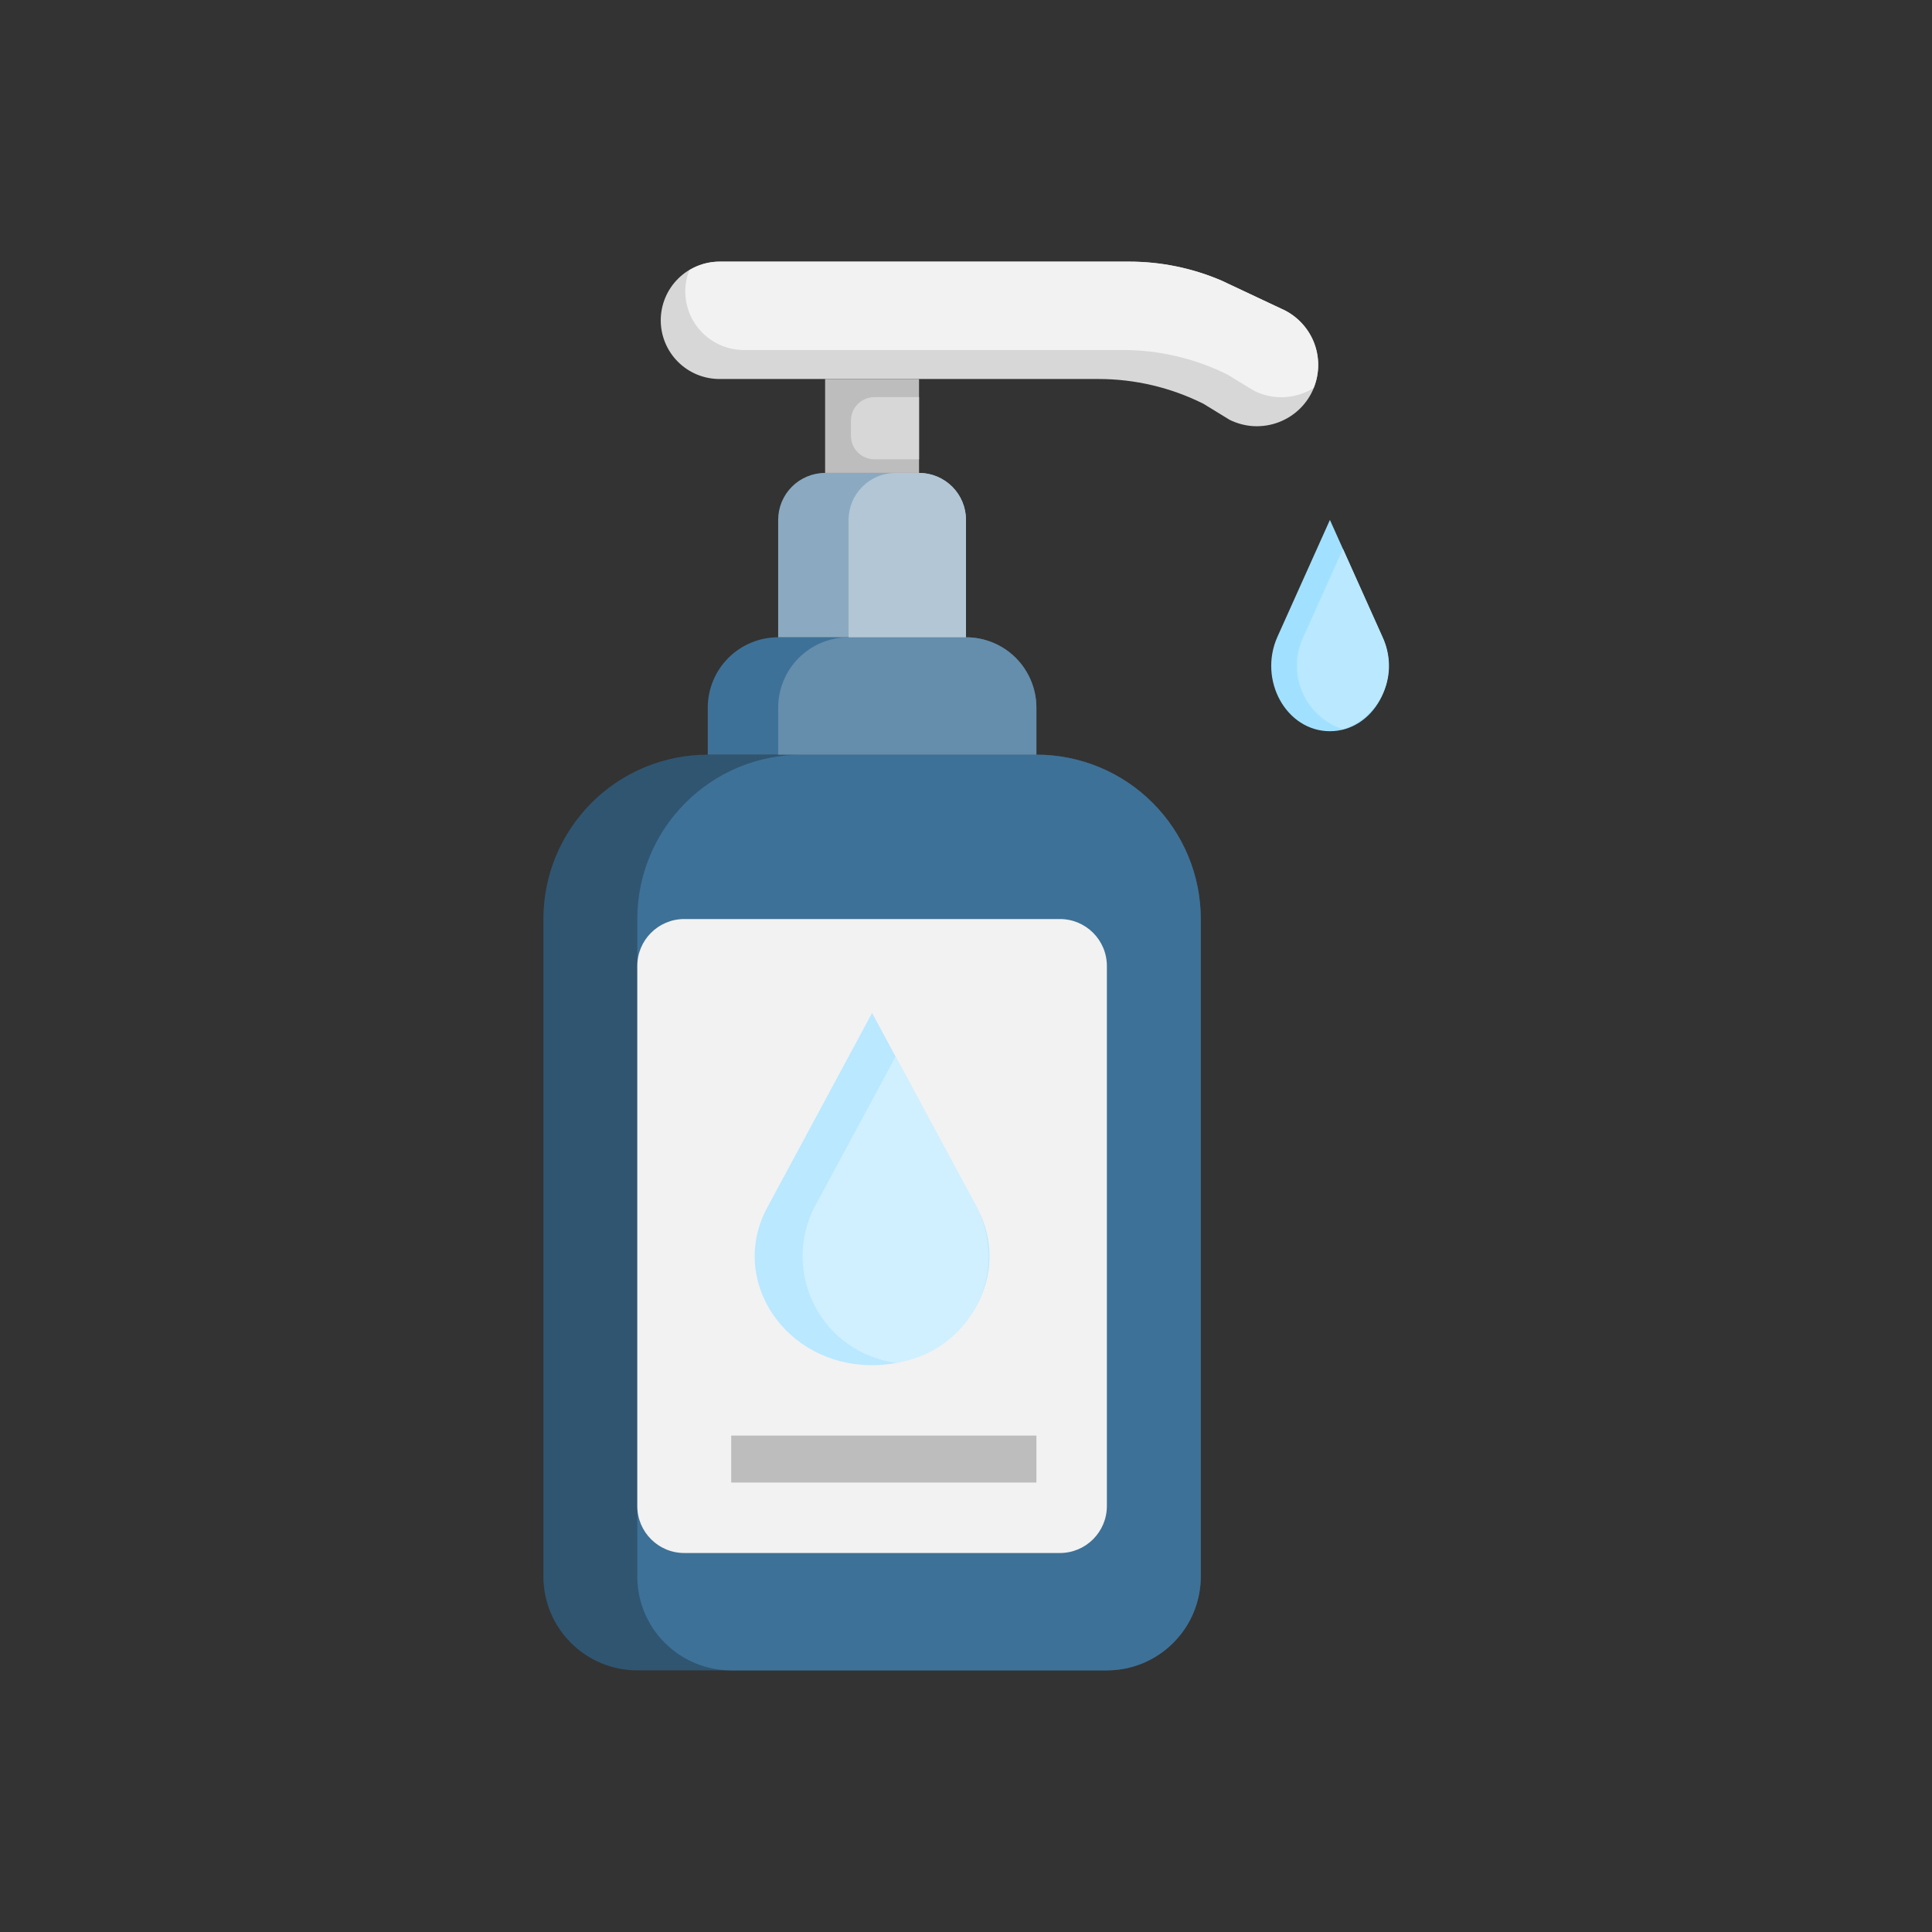 <svg width="36" height="36" viewBox="0 0 36 36" fill="none" xmlns="http://www.w3.org/2000/svg">
<rect x="0" y="0" width="36" height="36" fill="#333333" stroke="none"/>
<path d="M13.188 14.062H19.312C20.125 14.062 20.904 14.385 21.478 14.96C22.052 15.534 22.375 16.313 22.375 17.125V29.375C22.375 29.839 22.191 30.284 21.862 30.612C21.534 30.941 21.089 31.125 20.625 31.125H11.875C11.411 31.125 10.966 30.941 10.638 30.612C10.309 30.284 10.125 29.839 10.125 29.375V17.125C10.125 16.313 10.448 15.534 11.022 14.96C11.596 14.385 12.375 14.062 13.188 14.062Z" fill="#2F5571"/>
<path d="M13.188 14.062V13.188C13.188 12.839 13.326 12.506 13.572 12.259C13.818 12.013 14.152 11.875 14.5 11.875H18C18.348 11.875 18.682 12.013 18.928 12.259C19.174 12.506 19.312 12.839 19.312 13.188V14.062H13.188Z" fill="#3E7197"/>
<path d="M22.375 29.375V17.125C22.375 16.313 22.052 15.534 21.478 14.96C20.904 14.385 20.125 14.062 19.312 14.062H14.938C14.125 14.062 13.346 14.385 12.772 14.96C12.198 15.534 11.875 16.313 11.875 17.125V29.375C11.875 29.839 12.059 30.284 12.388 30.612C12.716 30.941 13.161 31.125 13.625 31.125H20.625C21.089 31.125 21.534 30.941 21.862 30.612C22.191 30.284 22.375 29.839 22.375 29.375Z" fill="#3E7197"/>
<path d="M14.5 11.875V9.688C14.5 9.455 14.592 9.233 14.756 9.069C14.92 8.905 15.143 8.812 15.375 8.812H17.125C17.357 8.812 17.58 8.905 17.744 9.069C17.908 9.233 18 9.455 18 9.688V11.875H14.5Z" fill="#8BAAC1"/>
<path d="M19.75 17.125H12.75C12.267 17.125 11.875 17.517 11.875 18V28.062C11.875 28.546 12.267 28.938 12.75 28.938H19.75C20.233 28.938 20.625 28.546 20.625 28.062V18C20.625 17.517 20.233 17.125 19.75 17.125Z" fill="#F2F2F2"/>
<path d="M13.406 4.875H21.039C21.632 4.875 22.218 4.995 22.763 5.229L23.87 5.75C24.144 5.867 24.362 6.087 24.477 6.362C24.591 6.638 24.593 6.947 24.482 7.224C24.424 7.371 24.335 7.504 24.223 7.614C24.11 7.725 23.975 7.811 23.828 7.867C23.68 7.924 23.522 7.948 23.364 7.941C23.207 7.933 23.052 7.892 22.911 7.822L22.425 7.524C21.817 7.22 21.147 7.062 20.467 7.062H13.406C13.116 7.062 12.838 6.947 12.633 6.742C12.428 6.537 12.312 6.259 12.312 5.969C12.312 5.679 12.428 5.4 12.633 5.195C12.838 4.99 13.116 4.875 13.406 4.875Z" fill="#D7D7D8"/>
<path d="M15.375 7.062H17.125V8.812H15.375V7.062Z" fill="#BDBDBE"/>
<path d="M16.25 18.875L14.296 22.503C13.57 23.851 14.626 25.438 16.25 25.438C17.874 25.438 18.93 23.851 18.204 22.503L16.25 18.875Z" fill="#B9E8FF"/>
<path d="M24.781 9.688L23.804 11.864C23.441 12.673 23.969 13.625 24.781 13.625C25.593 13.625 26.121 12.673 25.758 11.864L24.781 9.688Z" fill="#A1E1FF"/>
<path d="M13.625 26.75H19.312V27.625H13.625V26.75Z" fill="#BDBDBE"/>
<path d="M23.87 5.75L22.763 5.229C22.218 4.995 21.632 4.875 21.039 4.875H13.406C13.208 4.876 13.014 4.931 12.845 5.035C12.795 5.16 12.769 5.294 12.769 5.428C12.769 5.572 12.797 5.714 12.852 5.847C12.907 5.98 12.988 6.1 13.089 6.202C13.294 6.407 13.572 6.522 13.863 6.522H20.924C21.603 6.522 22.273 6.68 22.88 6.984L23.366 7.281C23.54 7.369 23.734 7.41 23.929 7.401C24.124 7.391 24.314 7.332 24.479 7.229V7.226C24.59 6.949 24.589 6.64 24.475 6.364C24.361 6.088 24.144 5.868 23.87 5.75Z" fill="#F2F2F2"/>
<path d="M18 11.875H15.812C15.464 11.875 15.131 12.013 14.884 12.259C14.638 12.506 14.5 12.839 14.5 13.188V14.062H19.312V13.188C19.312 12.839 19.174 12.506 18.928 12.259C18.682 12.013 18.348 11.875 18 11.875Z" fill="#658DAC"/>
<path d="M17.125 8.812H16.688C16.455 8.812 16.233 8.905 16.069 9.069C15.905 9.233 15.812 9.455 15.812 9.688V11.875H18V9.688C18 9.455 17.908 9.233 17.744 9.069C17.58 8.905 17.357 8.812 17.125 8.812Z" fill="#B2C6D5"/>
<path d="M17.125 7.4H16.294C16.178 7.4 16.066 7.446 15.984 7.528C15.902 7.61 15.856 7.721 15.856 7.837V8.121C15.856 8.237 15.902 8.348 15.984 8.43C16.066 8.512 16.178 8.558 16.294 8.558H17.125V7.4Z" fill="#D7D7D8"/>
<path d="M16.688 19.687L15.171 22.503C15.027 22.788 14.953 23.103 14.955 23.422C14.957 23.742 15.036 24.056 15.184 24.339C15.332 24.622 15.546 24.865 15.808 25.049C16.069 25.232 16.371 25.351 16.688 25.394C17.004 25.351 17.305 25.232 17.567 25.049C17.828 24.865 18.042 24.622 18.191 24.339C18.339 24.056 18.418 23.742 18.42 23.423C18.422 23.104 18.348 22.788 18.204 22.503L16.688 19.687Z" fill="#D0F0FF"/>
<path d="M25.024 10.228L24.289 11.864C24.212 12.024 24.17 12.199 24.166 12.376C24.162 12.554 24.195 12.73 24.265 12.893C24.335 13.057 24.438 13.203 24.569 13.323C24.7 13.444 24.855 13.534 25.024 13.589C25.192 13.534 25.347 13.444 25.478 13.323C25.609 13.203 25.713 13.057 25.782 12.893C25.852 12.73 25.886 12.554 25.881 12.376C25.877 12.199 25.835 12.024 25.758 11.864L25.024 10.228Z" fill="#B9E8FF"/>
</svg>
